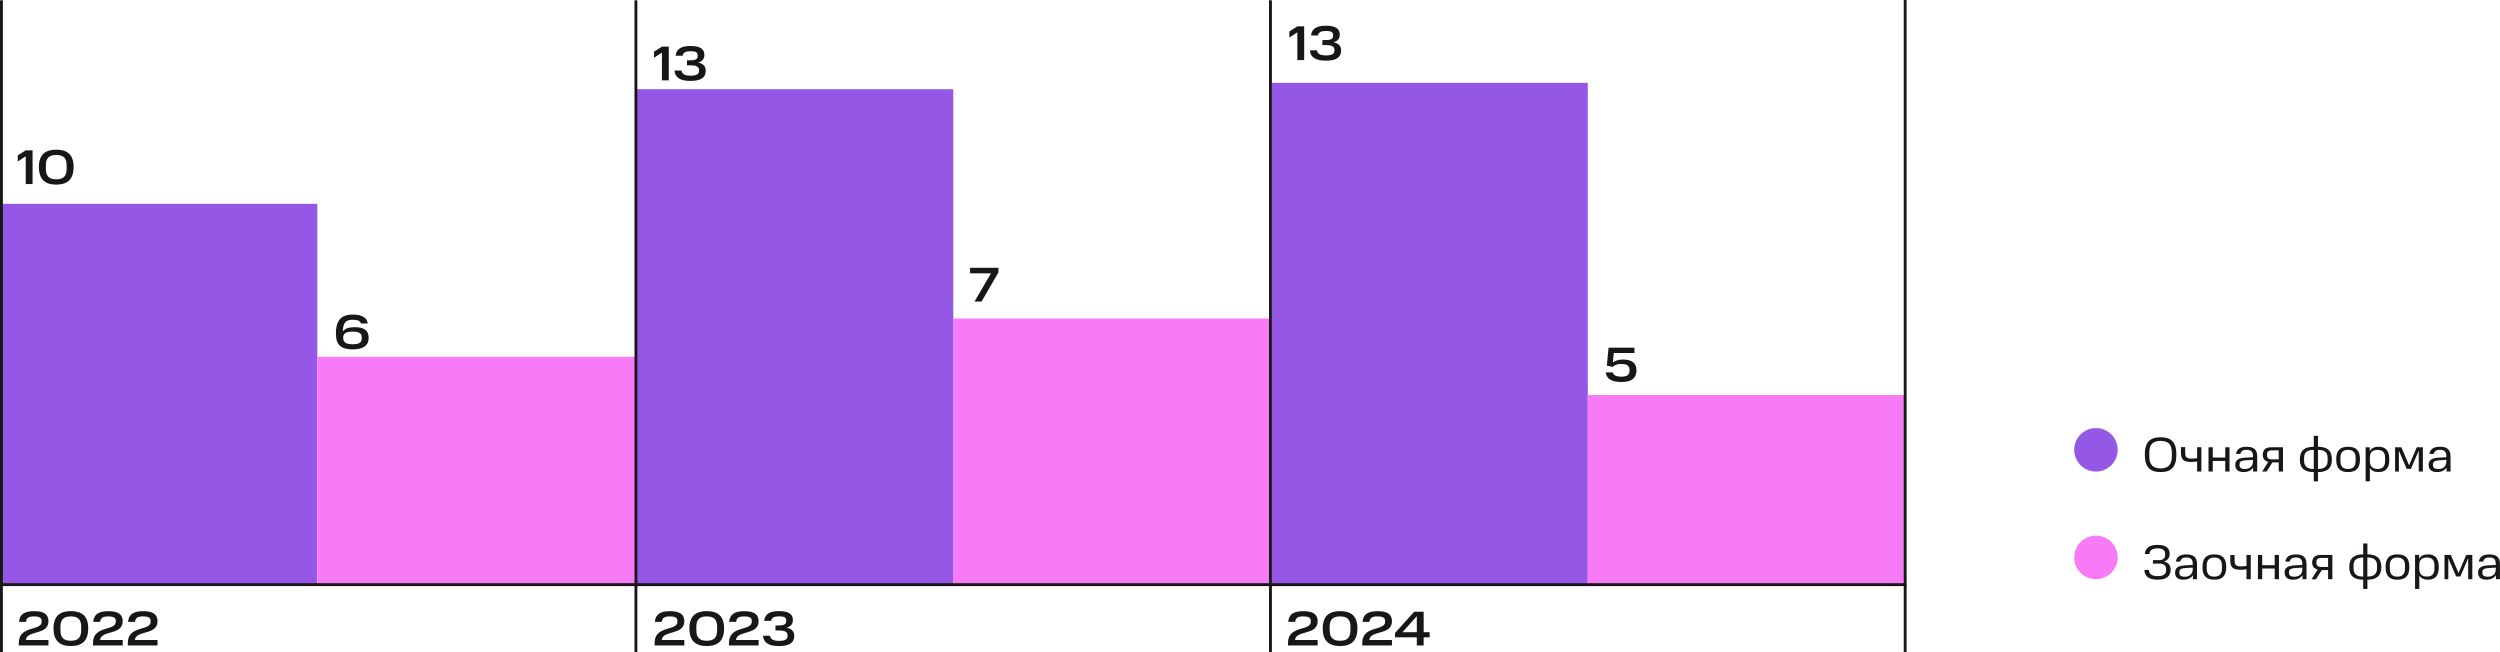 <?xml version="1.0" encoding="UTF-8"?>
<svg id="_Слой_2" data-name="Слой 2" xmlns="http://www.w3.org/2000/svg" xmlns:xlink="http://www.w3.org/1999/xlink" viewBox="0 0 434.41 113.35">
  <defs>
    <style>
      .cls-1 {
        fill: #181716;
      }

      .cls-2, .cls-3 {
        fill: none;
      }

      .cls-4 {
        clip-path: url(#clippath-1);
      }

      .cls-5 {
        fill: #f77af7;
      }

      .cls-3 {
        stroke: #181716;
        stroke-width: .5px;
      }

      .cls-6 {
        fill: #9557e5;
      }

      .cls-7 {
        clip-path: url(#clippath);
      }
    </style>
    <clipPath id="clippath">
      <rect class="cls-2" width="434.41" height="113.35"/>
    </clipPath>
    <clipPath id="clippath-1">
      <rect class="cls-2" width="434.41" height="113.35"/>
    </clipPath>
  </defs>
  <g id="_Слой_1-2" data-name="Слой 1">
    <rect class="cls-6" y="35.42" width="55.14" height="66.41"/>
    <rect class="cls-5" x="55.16" y="61.99" width="55.23" height="39.85"/>
    <rect class="cls-6" x="110.5" y="15.5" width="55.14" height="86.34"/>
    <rect class="cls-5" x="165.6" y="55.35" width="55.28" height="46.49"/>
    <rect class="cls-6" x="220.99" y="14.39" width="54.91" height="87.45"/>
    <rect class="cls-5" x="275.87" y="68.64" width="55" height="33.2"/>
    <g class="cls-7">
      <line class="cls-3" x1=".25" y1="113.35" x2=".25" y2=".05"/>
      <line class="cls-3" x1="110.5" y1="113.35" x2="110.5" y2=".05"/>
      <line class="cls-3" x1="220.76" y1="113.35" x2="220.76" y2=".05"/>
      <line class="cls-3" x1="331.05" y1="113.29" x2="331.05" y2="0"/>
      <line class="cls-3" x1="0" y1="101.59" x2="331.26" y2="101.59"/>
      <path class="cls-1" d="M22.21,111.68v.48h5.16v-.95h-3.93c.16-1.76,3.93-.77,3.93-3.26,0-1.29-.91-1.75-2.48-1.75s-2.53.46-2.64,1.86h1.2c.09-.73.51-.95,1.43-.95.8,0,1.29.19,1.29.76v.18c0,1.64-3.96.58-3.96,3.64M16.16,111.68v.48h5.16v-.95h-3.93c.16-1.76,3.93-.77,3.93-3.26,0-1.29-.91-1.75-2.48-1.75s-2.53.46-2.64,1.86h1.2c.09-.73.51-.95,1.43-.95.8,0,1.29.19,1.29.76v.18c0,1.64-3.96.58-3.96,3.64M9.3,109.2c0,2.2,1.14,3.06,3.02,3.06s3.01-.86,3.01-3.06-1.14-3.01-3.01-3.01-3.02.82-3.02,3.01M14.11,109.5c0,1.28-.56,1.85-1.8,1.84-1.25,0-1.81-.56-1.81-1.84v-.6c0-1.26.57-1.79,1.81-1.79s1.8.54,1.8,1.79v.6ZM3.26,111.68v.48h5.16v-.95h-3.93c.16-1.76,3.93-.77,3.93-3.26,0-1.29-.91-1.75-2.48-1.75s-2.53.46-2.63,1.86h1.2c.09-.73.51-.95,1.43-.95.8,0,1.29.19,1.29.76v.18c0,1.64-3.96.58-3.96,3.64"/>
      <path class="cls-1" d="M6.76,29.02c0,2.2,1.14,3.06,3.02,3.06s3.01-.86,3.01-3.06-1.14-3.01-3.01-3.01-3.02.82-3.02,3.01M11.58,29.32c0,1.28-.56,1.84-1.8,1.84-1.25,0-1.81-.56-1.81-1.84v-.6c0-1.26.57-1.79,1.81-1.79s1.8.54,1.8,1.79v.6ZM3.09,27v1.06l1.38-.9v4.82h1.19v-5.86h-1.19l-1.38.88Z"/>
      <path class="cls-1" d="M117.2,12.26c.1,1.24,1.01,1.8,2.78,1.8s2.65-.54,2.65-1.79c0-.8-.5-1.23-1.32-1.41.71-.19,1.09-.63,1.09-1.32,0-1.11-.89-1.55-2.42-1.55s-2.46.48-2.58,1.69h1.21c.12-.6.58-.78,1.39-.78s1.23.17,1.23.68v.2c0,.49-.41.7-1.23.7h-.63v.87h.65c.92,0,1.44.24,1.44.78v.2c0,.54-.43.82-1.47.82-.97,0-1.46-.27-1.57-.89h-1.22ZM113.64,8.98v1.06l1.38-.9v4.82h1.19v-5.86h-1.19l-1.38.88Z"/>
      <path class="cls-1" d="M227.61,8.74c.1,1.24,1.01,1.8,2.78,1.8s2.65-.54,2.65-1.79c0-.8-.5-1.23-1.32-1.41.71-.19,1.09-.63,1.09-1.32,0-1.11-.89-1.55-2.42-1.55s-2.46.48-2.58,1.69h1.21c.12-.6.58-.78,1.39-.78s1.23.17,1.23.68v.2c0,.49-.41.7-1.23.7h-.63v.87h.65c.92,0,1.44.24,1.44.78v.2c0,.54-.43.82-1.47.82-.97,0-1.46-.27-1.57-.89h-1.22ZM224.05,5.46v1.06l1.38-.9v4.82h1.19v-5.86h-1.19l-1.38.88Z"/>
      <path class="cls-1" d="M62.86,58.84c0,.69-.48.98-1.59.98-1.18,0-1.64-.36-1.64-1.13s.54-1.06,1.64-1.06,1.59.27,1.59.97v.24ZM58.37,57.98c0,1.98.92,2.73,2.91,2.73,1.84,0,2.78-.65,2.78-2.01s-.88-1.85-2.47-1.85c-.95,0-1.64.25-2.02.72.03-1.58.59-2.01,1.74-2.01.88,0,1.27.22,1.41.65h1.18c-.1-.95-.93-1.55-2.56-1.55-1.85,0-2.97.77-2.97,3.34"/>
    </g>
    <polygon class="cls-1" points="168.57 47.49 172.2 47.49 169.34 52.39 170.56 52.39 173.49 47.34 173.49 46.53 168.57 46.53 168.57 47.49"/>
    <g class="cls-4">
      <path class="cls-1" d="M279.02,64.72c.13,1.12,1.06,1.66,2.73,1.66,1.77,0,2.61-.68,2.61-2.02,0-1.25-.76-1.89-2.37-1.89-.78,0-1.39.22-1.73.53l.16-1.66h3.59v-.93h-4.5l-.3,3.14,1.03.2c.34-.36.85-.51,1.51-.51.9,0,1.4.3,1.4.98v.24c0,.71-.5.99-1.41.99-.86,0-1.35-.22-1.5-.74h-1.23Z"/>
      <path class="cls-1" d="M132.58,110.46c.1,1.24,1.01,1.8,2.78,1.8s2.65-.54,2.65-1.79c0-.8-.5-1.23-1.32-1.41.71-.2,1.09-.63,1.09-1.32,0-1.11-.89-1.55-2.42-1.55s-2.46.47-2.58,1.69h1.21c.12-.6.58-.78,1.39-.78s1.23.17,1.23.68v.2c0,.48-.41.7-1.23.7h-.63v.87h.65c.92,0,1.44.24,1.44.78v.21c0,.54-.43.82-1.47.82-.97,0-1.46-.27-1.57-.89h-1.22ZM126.66,111.68v.48h5.16v-.95h-3.93c.16-1.76,3.93-.77,3.93-3.26,0-1.29-.91-1.75-2.48-1.75s-2.53.46-2.63,1.86h1.2c.09-.73.51-.95,1.43-.95.8,0,1.29.19,1.29.76v.18c0,1.64-3.96.58-3.96,3.64M119.79,109.2c0,2.2,1.14,3.06,3.02,3.06s3.01-.86,3.01-3.06-1.14-3.01-3.01-3.01-3.02.82-3.02,3.01M124.61,109.5c0,1.28-.56,1.85-1.8,1.84-1.25,0-1.81-.56-1.81-1.84v-.6c0-1.26.57-1.79,1.81-1.79s1.8.54,1.8,1.79v.6ZM113.75,111.68v.48h5.16v-.95h-3.93c.16-1.76,3.93-.77,3.93-3.26,0-1.29-.91-1.75-2.48-1.75s-2.53.46-2.64,1.86h1.2c.09-.73.51-.95,1.43-.95.8,0,1.29.19,1.29.76v.18c0,1.64-3.96.58-3.96,3.64"/>
      <path class="cls-1" d="M243.71,109.85l2.48-2.78v2.78h-2.48ZM242.4,109.99v.75h3.79v1.42h1.19v-1.42h1.04v-.89h-1.04v-3.55h-1.66l-3.32,3.7ZM236.71,111.68v.48h5.16v-.95h-3.93c.16-1.76,3.93-.77,3.93-3.26,0-1.29-.91-1.75-2.48-1.75s-2.53.46-2.63,1.86h1.2c.09-.73.51-.95,1.43-.95.8,0,1.29.19,1.29.76v.18c0,1.64-3.96.58-3.96,3.64M229.84,109.2c0,2.2,1.14,3.06,3.02,3.06s3.01-.86,3.01-3.06-1.14-3.01-3.01-3.01-3.02.82-3.02,3.01M234.66,109.5c0,1.28-.56,1.85-1.8,1.84-1.25,0-1.81-.56-1.81-1.84v-.6c0-1.26.57-1.79,1.81-1.79s1.8.54,1.8,1.79v.6ZM223.8,111.68v.48h5.16v-.95h-3.93c.16-1.76,3.93-.77,3.93-3.26,0-1.29-.91-1.75-2.48-1.75s-2.53.46-2.63,1.86h1.2c.09-.73.51-.95,1.43-.95.8,0,1.29.19,1.29.76v.18c0,1.64-3.96.58-3.96,3.64"/>
      <path class="cls-1" d="M432.23,100.21c-.59,0-.88-.23-.88-.67v-.12c0-.48.3-.65.99-.71l1.34-.08v.25c0,.99-.68,1.34-1.45,1.34M430.6,99.51c0,.77.48,1.22,1.45,1.22.77,0,1.34-.29,1.65-.79v.7h.7v-2.64c0-1.16-.6-1.66-1.84-1.66-1.1,0-1.71.41-1.83,1.25h.76c.12-.54.49-.72,1.08-.72.76,0,1.11.32,1.11,1.14v.15l-1.44.09c-1.23.08-1.64.5-1.64,1.27h0ZM426.79,100.17h.73l1.36-3.17v3.64h.72v-4.21h-1.06l-1.34,3.14-1.34-3.14h-1.09v4.21h.66v-3.64l1.36,3.17ZM423.02,98.82c0,1-.5,1.37-1.32,1.37s-1.32-.43-1.32-1.37v-.65c.02-.94.49-1.29,1.32-1.29s1.32.37,1.32,1.36v.59ZM419.65,96.43v5.91h.74v-2.33c.31.5.81.72,1.49.72,1.22,0,1.89-.61,1.89-2.19s-.67-2.21-1.89-2.21c-.71,0-1.23.24-1.52.79v-.7h-.7ZM414.53,98.53c0,1.62.74,2.2,2.06,2.2s2.07-.59,2.07-2.2-.73-2.2-2.07-2.2-2.06.59-2.06,2.2M417.9,98.81c0,.97-.48,1.39-1.32,1.39s-1.32-.42-1.32-1.38v-.57c0-.96.48-1.37,1.32-1.37s1.32.41,1.32,1.37v.56ZM413.04,98.76c0,1.01-.6,1.43-1.68,1.43v-3.32c1.08,0,1.68.37,1.68,1.39v.5ZM410.64,96.87v3.32c-1.1,0-1.68-.42-1.68-1.43v-.49c0-1.03.62-1.39,1.68-1.39M410.64,100.73v1.61h.73v-1.61c1.51,0,2.42-.58,2.42-2.2s-.91-2.2-2.42-2.2v-1.9h-.73v1.9c-1.51,0-2.42.58-2.42,2.2s.91,2.21,2.42,2.2M404.54,96.95v1.56h-1.27c-.49,0-.76-.23-.76-.64v-.26c0-.43.3-.66.76-.66h1.27ZM404.54,99.05v1.59h.74v-4.21h-2.08c-.95,0-1.43.48-1.43,1.32,0,.64.34,1.07.96,1.22l-1.07,1.68h.77l1.01-1.59h1.1ZM398.62,100.21c-.59,0-.88-.23-.88-.67v-.12c0-.48.3-.65.99-.71l1.34-.08v.25c0,.99-.68,1.34-1.45,1.34M396.99,99.51c0,.77.48,1.22,1.45,1.22.77,0,1.34-.29,1.65-.79v.7h.7v-2.64c0-1.16-.6-1.66-1.84-1.66-1.11,0-1.71.41-1.84,1.25h.76c.12-.54.49-.72,1.08-.72.76,0,1.11.32,1.11,1.14v.15l-1.44.09c-1.23.08-1.64.5-1.64,1.27h0ZM392.35,96.43v4.21h.74v-1.85h2.17v1.85h.74v-4.21h-.74v1.78h-2.17v-1.78h-.74ZM390.36,98.91v1.73h.74v-4.21h-.74v1.9c-.31.06-.59.09-.99.09-.77,0-1.08-.23-1.08-.99v-.99h-.74v1.04c0,1.07.47,1.53,1.74,1.53.4,0,.73-.02,1.06-.09M382.71,98.53c0,1.62.74,2.2,2.06,2.2s2.07-.59,2.07-2.2-.73-2.2-2.07-2.2-2.06.59-2.06,2.2M386.09,98.81c0,.97-.48,1.39-1.32,1.39s-1.32-.42-1.32-1.38v-.57c0-.96.48-1.37,1.32-1.37s1.32.41,1.32,1.37v.56ZM379.57,100.21c-.59,0-.88-.23-.88-.67v-.12c0-.48.3-.65.99-.71l1.34-.08v.25c0,.99-.68,1.34-1.45,1.34M377.95,99.51c0,.77.48,1.22,1.45,1.22.77,0,1.34-.29,1.65-.79v.7h.71v-2.64c0-1.16-.6-1.66-1.84-1.66-1.11,0-1.71.41-1.83,1.25h.75c.12-.54.49-.72,1.08-.72.76,0,1.11.32,1.11,1.14v.15l-1.44.09c-1.23.08-1.64.5-1.64,1.27h0ZM372.61,99.05c.08,1.22.92,1.68,2.33,1.68,1.51,0,2.24-.59,2.24-1.76,0-.81-.46-1.26-1.21-1.39.66-.16,1.04-.66,1.04-1.35,0-1.06-.74-1.55-2.11-1.55-1.28,0-2.13.44-2.2,1.6h.79c.05-.78.65-.99,1.41-.99.88,0,1.32.3,1.32.89v.27c0,.54-.36.88-1.03.88h-1.09v.6h1.09c.81,0,1.2.34,1.2.92v.31c0,.61-.48.95-1.45.95-.92,0-1.5-.28-1.54-1.07h-.79Z"/>
      <path class="cls-1" d="M423.64,81.5c-.59,0-.88-.23-.88-.67v-.12c0-.48.3-.65.99-.72l1.34-.08v.26c0,.99-.68,1.33-1.45,1.33M422.02,80.81c0,.77.48,1.22,1.45,1.22.77,0,1.34-.29,1.65-.79v.7h.7v-2.64c0-1.17-.6-1.67-1.84-1.67-1.11,0-1.71.41-1.84,1.25h.76c.12-.54.49-.72,1.08-.72.76,0,1.11.32,1.11,1.14v.14l-1.44.09c-1.23.08-1.64.5-1.64,1.27h0ZM418.2,81.47h.73l1.36-3.17v3.64h.72v-4.22h-1.06l-1.34,3.14-1.34-3.14h-1.09v4.22h.66v-3.64l1.36,3.17ZM414.44,80.12c0,1-.5,1.37-1.32,1.37s-1.32-.43-1.32-1.37v-.65c.02-.94.49-1.29,1.32-1.29s1.32.37,1.32,1.36v.59ZM411.06,77.72v5.92h.74v-2.33c.31.5.81.72,1.49.72,1.21,0,1.89-.61,1.89-2.19s-.67-2.21-1.89-2.21c-.71,0-1.23.24-1.52.79v-.7h-.7ZM405.95,79.83c0,1.61.74,2.2,2.06,2.2s2.07-.59,2.07-2.2-.73-2.2-2.07-2.2-2.06.59-2.06,2.2M409.32,80.1c0,.97-.48,1.39-1.32,1.39s-1.32-.42-1.32-1.38v-.57c0-.96.48-1.37,1.32-1.37s1.32.41,1.32,1.37v.56ZM404.46,80.06c0,1.01-.6,1.43-1.68,1.43v-3.32c1.08,0,1.68.37,1.68,1.39v.5ZM402.05,78.17v3.32c-1.1,0-1.68-.42-1.68-1.43v-.49c0-1.03.62-1.39,1.68-1.39M402.05,82.03v1.61h.73v-1.61c1.51,0,2.42-.58,2.42-2.2s-.91-2.2-2.42-2.2v-1.9h-.73v1.9c-1.51,0-2.42.58-2.42,2.2s.91,2.21,2.42,2.2M395.96,78.25v1.56h-1.27c-.49,0-.76-.23-.76-.64v-.26c0-.43.3-.66.76-.66h1.27ZM395.96,80.35v1.59h.74v-4.22h-2.08c-.95,0-1.43.48-1.43,1.32,0,.64.34,1.07.96,1.22l-1.07,1.68h.77l1.01-1.59h1.1ZM390.03,81.5c-.59,0-.88-.23-.88-.67v-.12c0-.48.3-.65.99-.72l1.34-.08v.26c0,.99-.68,1.33-1.45,1.33M388.41,80.81c0,.77.48,1.22,1.45,1.22.77,0,1.34-.29,1.65-.79v.7h.71v-2.64c0-1.17-.6-1.67-1.84-1.67-1.11,0-1.71.41-1.84,1.25h.76c.12-.54.49-.72,1.08-.72.76,0,1.11.32,1.11,1.14v.14l-1.44.09c-1.23.08-1.64.5-1.64,1.27h0ZM383.76,77.72v4.22h.74v-1.85h2.17v1.85h.74v-4.22h-.74v1.78h-2.17v-1.78h-.74ZM381.78,80.2v1.73h.74v-4.22h-.74v1.9c-.32.06-.59.08-.99.08-.77,0-1.08-.23-1.08-.99v-1h-.74v1.04c0,1.07.47,1.53,1.74,1.53.4,0,.73-.03,1.06-.08M372.69,78.99c0,2.18.92,3.04,2.75,3.04s2.74-.86,2.74-3.04-.92-3.01-2.74-3.01-2.75.82-2.75,3.01M377.39,79.32c0,1.41-.65,2.08-1.96,2.08s-1.96-.67-1.96-2.08v-.68c0-1.42.65-2.03,1.96-2.03s1.96.61,1.96,2.03v.68Z"/>
      <path class="cls-6" d="M364.2,81.94c2.09,0,3.78-1.69,3.78-3.78s-1.69-3.78-3.78-3.78-3.78,1.69-3.78,3.78,1.69,3.78,3.78,3.78"/>
      <path class="cls-5" d="M364.2,100.64c2.09,0,3.78-1.69,3.78-3.78s-1.69-3.78-3.78-3.78-3.78,1.69-3.78,3.78,1.69,3.78,3.78,3.78"/>
    </g>
  </g>
</svg>